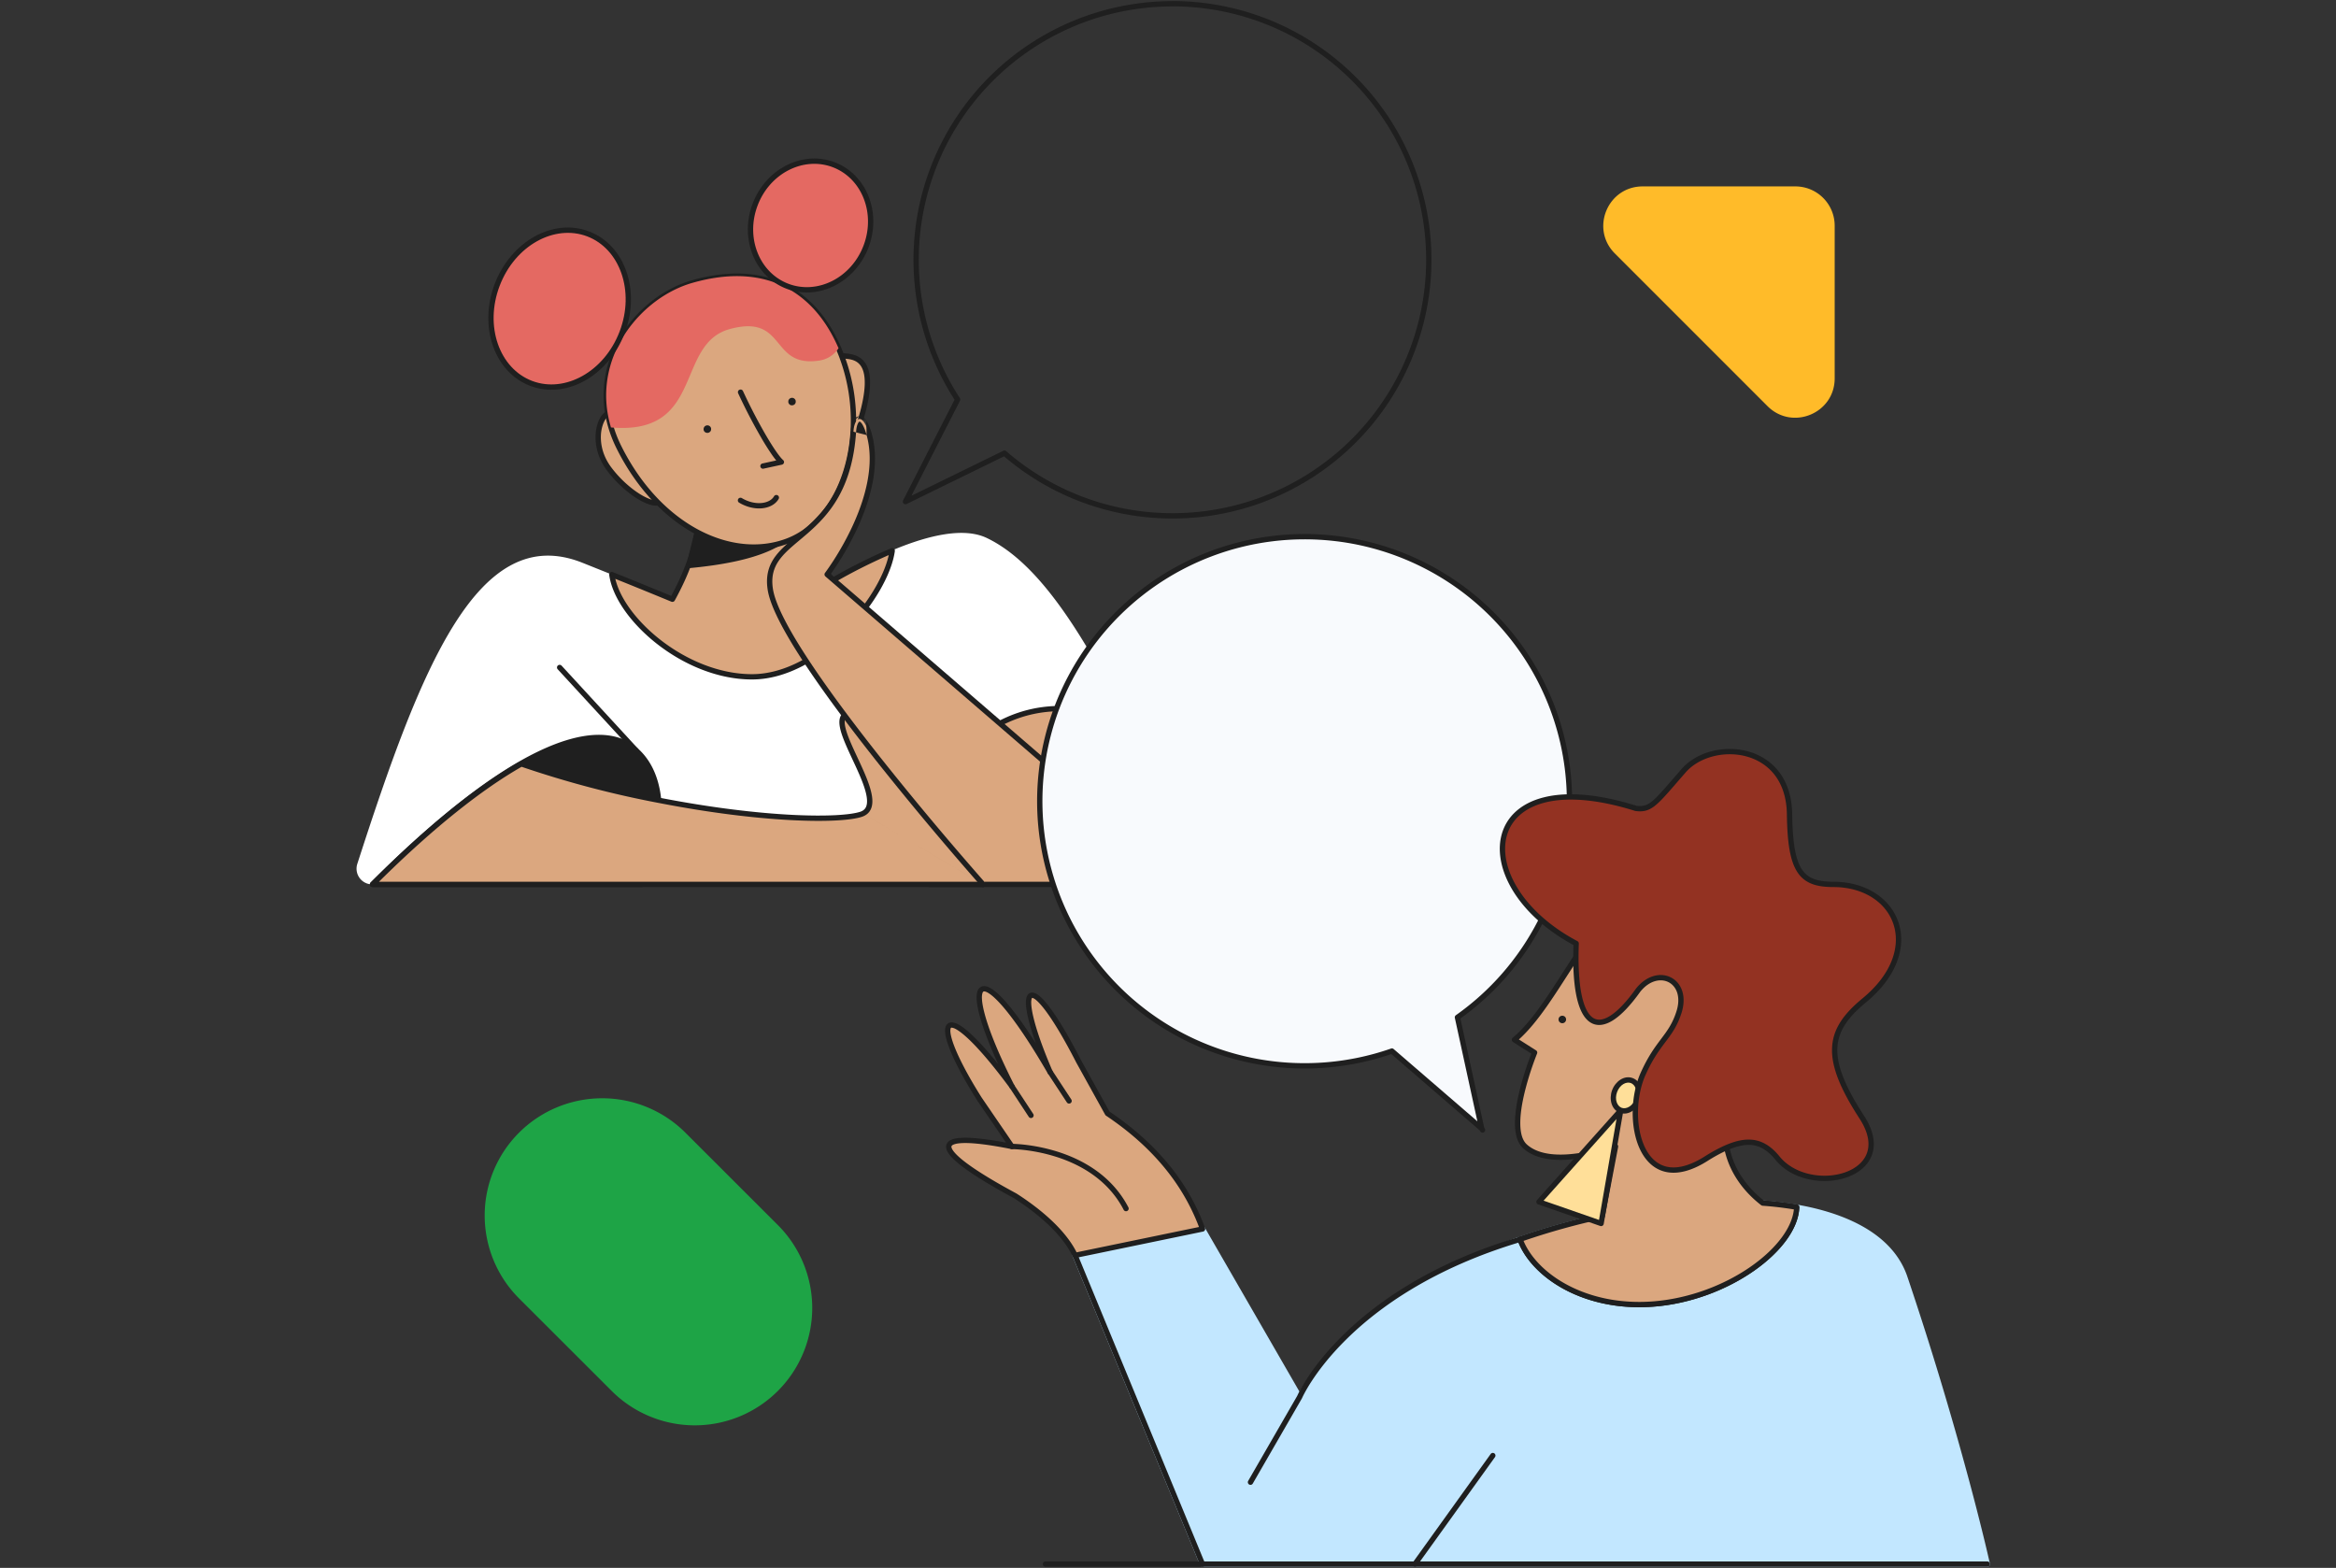 <svg width="298" height="200" viewBox="0 0 298 200" fill="none" xmlns="http://www.w3.org/2000/svg"><rect x="0" y="0" width="298" height="200" fill="#333333" stroke="none"/><g clip-path="url(#a)"><path d="M77.71 59.822c2.203 2.94 5.53 4.924 6.53 4.185.998-.739.02-3.736-2.182-6.673-2.203-2.937-3.731-5.189-4.73-4.442-.999.748-1.822 3.993.382 6.93z" fill="#DBA77F"/><path fill-rule="evenodd" clip-rule="evenodd" d="M81.769 56.38l.56.752c1.118 1.49 1.934 3.006 2.343 4.258.204.625.313 1.202.297 1.688-.016.48-.16.93-.528 1.201-.378.28-.907.262-1.42.127-.531-.14-1.142-.429-1.775-.825-1.268-.794-2.682-2.053-3.808-3.556-1.151-1.535-1.517-3.159-1.459-4.503a5.42 5.42 0 0 1 .363-1.77c.196-.487.465-.893.783-1.13.178-.133.378-.206.593-.212.21-.006.414.051.607.143.377.18.766.523 1.164.948.659.705 1.42 1.727 2.28 2.88zm-4.031-3.293a.349.349 0 0 0-.207.077c-.181.136-.39.416-.56.84a4.743 4.743 0 0 0-.314 1.547c-.052 1.199.273 2.666 1.324 4.068 1.077 1.437 2.429 2.64 3.625 3.388.6.375 1.146.627 1.588.744.461.121.723.073.844-.016.131-.097.24-.3.253-.68.013-.377-.073-.87-.264-1.455-.38-1.165-1.155-2.615-2.24-4.062l-.572-.765c-.859-1.153-1.591-2.135-2.221-2.81-.385-.411-.703-.675-.962-.799a.65.65 0 0 0-.294-.077z" fill="#1F1F1F"/><path d="M110.449 50.85c-.576 3.224-1.939 6.318-3.047 6.209-1.108-.11-1.745-2.841-1.423-6.101.321-3.26.446-5.684 1.554-5.566 1.108.117 3.896-.013 2.916 5.459z" fill="#DBA77F"/><path fill-rule="evenodd" clip-rule="evenodd" d="M106.398 50.148l-.082.843c-.158 1.603-.078 3.063.169 4.122.124.531.285.943.466 1.22.183.28.352.375.484.388.11.011.304-.056.577-.36.262-.29.538-.735.807-1.302.536-1.13 1.013-2.68 1.297-4.268.483-2.701.01-3.885-.574-4.43-.532-.497-1.229-.56-1.803-.61-.084-.007-.165-.014-.242-.023a.274.274 0 0 0-.171.031.536.536 0 0 0-.175.18c-.136.207-.255.548-.358 1.038-.169.804-.273 1.892-.395 3.172zm.598-4.98a.951.951 0 0 1 .573-.113l.204.018c.558.045 1.514.122 2.232.793.842.786 1.274 2.273.778 5.044-.292 1.635-.785 3.244-1.352 4.44-.282.595-.591 1.105-.914 1.464-.312.346-.704.625-1.148.581-.422-.041-.748-.328-.986-.692-.24-.368-.425-.864-.559-1.437-.268-1.148-.346-2.685-.182-4.342l.079-.825c.122-1.28.231-2.416.408-3.26.107-.51.247-.955.456-1.272.107-.162.24-.304.411-.4z" fill="#1F1F1F"/><path d="M145.604 95.726c3.804 7.921-1.963 17.089-10.754 17.089H47.488a2.004 2.004 0 0 1-1.978-1.683c-.05-.312-.026-.63.07-.93 8.093-25.077 15.401-43.727 28.718-38.415 1.407.562 2.727 1.091 3.96 1.588 15.343 6.176 17.573 7.448 17.573 7.448s9.372-7.05 18.186-10.704c4.561-1.89 8.971-2.87 11.856-1.498 6.646 3.17 12.61 12.279 19.731 27.105z" fill="#fff"/><path d="M106 74.174c-1.009-2.935-2.601-6.191-3.548-10.049l-13.097 1.757c-.664 4.068-1.51 6.78-3.577 10.558a883.297 883.297 0 0 0-7.725-3.146c.73 5.448 9.19 13.043 17.884 13.043s17.103-10.361 17.881-16.087A69.15 69.15 0 0 0 106 74.174z" fill="#DBA77F"/><path fill-rule="evenodd" clip-rule="evenodd" d="M102.407 63.79a.339.339 0 0 1 .374.254c.469 1.908 1.097 3.671 1.738 5.33.203.524.408 1.04.609 1.548.376.948.741 1.866 1.057 2.753a69.323 69.323 0 0 1 7.501-3.737.339.339 0 0 1 .468.357c-.402 2.965-2.754 7.051-6.067 10.384-3.316 3.336-7.674 5.996-12.15 5.996-4.442 0-8.802-1.937-12.138-4.55-3.324-2.605-5.7-5.937-6.082-8.787a.338.338 0 0 1 .463-.359 894.166 894.166 0 0 1 7.446 3.032c1.94-3.603 2.752-6.246 3.395-10.183a.339.339 0 0 1 .29-.281l13.096-1.758zm-12.758 2.395c-.664 3.965-1.529 6.68-3.573 10.418a.34.34 0 0 1-.427.15 874.092 874.092 0 0 0-7.152-2.915c.576 2.48 2.702 5.389 5.72 7.754 3.25 2.546 7.468 4.406 11.72 4.406 4.218 0 8.412-2.52 11.669-5.796 3.028-3.046 5.178-6.679 5.769-9.393a68.657 68.657 0 0 0-7.203 3.657.34.34 0 0 1-.492-.183c-.341-.99-.747-2.014-1.175-3.093-.203-.51-.41-1.034-.618-1.573-.612-1.584-1.221-3.28-1.691-5.116l-12.547 1.684z" fill="#1F1F1F"/><path d="M102.562 64.823c-.564 4.587-6.43 6.54-14.654 7.31.246-1.07 1.253-5.071 1.444-6.25l13.099-1.76c.034.237.07.47.111.7z" fill="#1F1F1F"/><path fill-rule="evenodd" clip-rule="evenodd" d="M102.406 63.787a.338.338 0 0 1 .38.288c.034.235.07.464.11.689a.338.338 0 0 1 .003.1c-.302 2.458-2.029 4.17-4.651 5.354-2.617 1.181-6.185 1.866-10.308 2.253a.34.34 0 0 1-.362-.413c.069-.302.195-.822.346-1.442.395-1.628.957-3.944 1.094-4.787a.339.339 0 0 1 .29-.282l13.098-1.76zm-12.763 2.398c-.192 1.017-.71 3.147-1.073 4.643l-.223.923c3.897-.392 7.205-1.06 9.621-2.15 2.489-1.123 3.973-2.665 4.251-4.77a16.736 16.736 0 0 1-.054-.328l-12.522 1.682z" fill="#1F1F1F"/><path d="M100.473 69.006C93.4 71.7 84.106 67.338 78.98 57.096a16.12 16.12 0 0 1-1.029-2.568c-2.649-8.788 3.735-16.545 10.377-18.44 9.719-2.772 15.689 1.45 18.644 8.336.279.648.531 1.319.757 2.012 3.045 9.323-.184 19.872-7.256 22.57z" fill="#DBA77F"/><path fill-rule="evenodd" clip-rule="evenodd" d="M100.033 36.936c-2.985-1.523-6.815-1.89-11.612-.522l-.093-.326.093.326c-6.503 1.855-12.727 9.45-10.145 18.016.263.866.6 1.707 1.007 2.515C84.365 67.099 93.504 71.3 100.352 68.69c3.41-1.3 5.93-4.51 7.22-8.585 1.289-4.072 1.336-8.968-.165-13.563a23.084 23.084 0 0 0-.746-1.983c-1.455-3.393-3.64-6.098-6.628-7.622zm7.251 7.355c-1.499-3.495-3.777-6.343-6.943-7.958-3.17-1.617-7.183-1.975-12.106-.57l.087.305-.087-.305c-6.78 1.934-13.324 9.854-10.608 18.863.274.903.626 1.78 1.05 2.623 5.171 10.33 14.62 14.854 21.917 12.073 3.662-1.396 6.293-4.81 7.624-9.014 1.333-4.208 1.378-9.249-.166-13.976a23.838 23.838 0 0 0-.768-2.041" fill="#1F1F1F"/><path fill-rule="evenodd" clip-rule="evenodd" d="M94.331 49.719a.34.34 0 0 1 .45.165 69.151 69.151 0 0 0 2.922 5.627c.47.802.909 1.503 1.29 2.053.387.558.697.939.909 1.123a.338.338 0 0 1-.151.586l-2.325.505a.339.339 0 1 1-.144-.661l1.742-.379c-.182-.22-.38-.487-.589-.789a33.22 33.22 0 0 1-1.317-2.097 69.771 69.771 0 0 1-2.952-5.684.338.338 0 0 1 .165-.45z" fill="#1F1F1F"/><path d="M101.041 51.703a.471.471 0 0 1-.095 0 .483.483 0 0 1-.379-.38.494.494 0 0 1 0-.094.494.494 0 0 1 0-.094.455.455 0 0 1 .073-.173.477.477 0 0 1 .868.173.74.74 0 0 1 0 .094.74.74 0 0 1 0 .095.564.564 0 0 1-.073.173.388.388 0 0 1-.06.073.488.488 0 0 1-.334.133zM90.23 55.211a.444.444 0 0 1-.092 0 .455.455 0 0 1-.174-.073.401.401 0 0 1-.075-.06.686.686 0 0 1-.06-.072.383.383 0 0 1-.043-.084.428.428 0 0 1-.028-.09.45.45 0 0 1 0-.094c0-.063.012-.126.037-.184a.445.445 0 0 1 .178-.216.604.604 0 0 1 .081-.045.52.52 0 0 1 .37 0 .596.596 0 0 1 .157.105.439.439 0 0 1 .103.156.48.48 0 0 1 .028.09.494.494 0 0 1 0 .094.463.463 0 0 1 0 .094.428.428 0 0 1-.028.09.383.383 0 0 1-.043.084.675.675 0 0 1-.06.072.597.597 0 0 1-.156.105.473.473 0 0 1-.187.037l-.008-.009z" fill="#1F1F1F"/><path d="M106.97 44.422a3.532 3.532 0 0 1-2.456 1.571c-6.352.966-4.126-5.994-11.412-4.02-7.025 1.91-3.174 13.59-15.16 12.553-2.649-8.788 3.735-16.546 10.377-18.44 9.718-2.772 15.689 1.45 18.651 8.336z" fill="#E46962"/><path d="M79.364 42.398c2.004-5.268.06-10.892-4.342-12.564-4.403-1.67-9.596 1.244-11.6 6.511-2.004 5.267-.06 10.892 4.342 12.563 4.403 1.672 9.596-1.243 11.6-6.51z" fill="#E46962"/><path fill-rule="evenodd" clip-rule="evenodd" d="M63.739 36.466c-1.959 5.148-.03 10.54 4.146 12.126 4.176 1.585 9.203-1.166 11.162-6.315 1.959-5.148.03-10.54-4.146-12.126-4.176-1.585-9.203 1.166-11.162 6.315zm3.905 12.76c-4.629-1.758-6.588-7.615-4.539-13.001 2.05-5.386 7.409-8.464 12.037-6.707 4.629 1.757 6.588 7.614 4.539 13-2.05 5.386-7.409 8.464-12.037 6.707z" fill="#1F1F1F"/><path d="M110.475 31.448c1.629-4.28-.216-8.951-4.121-10.434-3.904-1.482-8.39.786-10.018 5.067-1.629 4.28.216 8.951 4.121 10.433 3.904 1.483 8.389-.785 10.018-5.066z" fill="#E46962"/><path fill-rule="evenodd" clip-rule="evenodd" d="M96.653 26.2c-1.573 4.135.222 8.592 3.924 9.998 3.702 1.405 8.008-.736 9.581-4.87 1.573-4.134-.222-8.592-3.924-9.997-3.703-1.406-8.008.736-9.581 4.87zm3.683 10.631c-4.106-1.559-6.001-6.444-4.317-10.87 1.684-4.427 6.349-6.822 10.456-5.263 4.106 1.559 6.001 6.444 4.317 10.87-1.685 4.427-6.349 6.822-10.456 5.263zM99.206 63.185a.338.338 0 0 1 .123.463c-.416.717-1.228 1.11-2.128 1.192-.906.082-1.946-.144-2.901-.713a.339.339 0 1 1 .347-.582c.84.501 1.738.688 2.492.62.76-.069 1.332-.39 1.604-.857a.34.34 0 0 1 .463-.123z" fill="#1F1F1F"/><path d="M81.92 112.817H47.523c16.948-16.973 28.452-21.67 33.62-17.089 3.687 3.273 3.867 10.102.779 17.089z" fill="#1F1F1F"/><path fill-rule="evenodd" clip-rule="evenodd" d="M48.342 112.479H81.7c1.467-3.388 2.15-6.715 2.035-9.586-.118-2.929-1.062-5.355-2.816-6.912-2.423-2.147-6.412-2.194-12.02.514-5.463 2.637-12.349 7.84-20.556 15.984zm20.26-16.594c5.672-2.739 10.02-2.844 12.766-.41 1.933 1.716 2.92 4.341 3.043 7.391.122 3.052-.62 6.558-2.18 10.088a.339.339 0 0 1-.31.202H47.523a.338.338 0 0 1-.24-.578c8.484-8.498 15.629-13.946 21.32-16.693zM149.569.134c5.335 0 10.59 1.29 15.317 3.76a33.03 33.03 0 0 1 11.827 10.425 32.985 32.985 0 0 1 3.81 30.363 33.005 33.005 0 0 1-8.884 13.018 33.06 33.06 0 0 1-29.687 7.553 33.058 33.058 0 0 1-13.866-7.04l-12.43 6.079a.34.34 0 0 1-.451-.458l6.565-12.85a32.982 32.982 0 0 1-1.242-33.571 33.02 33.02 0 0 1 12.144-12.625A33.068 33.068 0 0 1 149.493.143a.332.332 0 0 1 .076-.009zm.077.678a.33.33 0 0 1-.075.008 32.393 32.393 0 0 0-16.553 4.55 32.35 32.35 0 0 0-11.894 12.366 32.295 32.295 0 0 0 1.321 33.043c.067.102.073.23.018.339l-6.192 12.119 11.718-5.732a.339.339 0 0 1 .371.049 32.394 32.394 0 0 0 42.826-.358 32.3 32.3 0 0 0 4.97-42.49 32.355 32.355 0 0 0-11.584-10.211A32.392 32.392 0 0 0 149.646.812z" fill="#1F1F1F"/><path d="M135.138 112.816h-16.607a18.986 18.986 0 0 1-.484-4.301c0-10.008 7.676-18.123 17.144-18.123 3.054 0 6.252 1.044 9.179 2.797.453.917.91 1.857 1.372 2.822 3.733 7.794-1.959 16.805-10.604 16.805z" fill="#DBA77F"/><path fill-rule="evenodd" clip-rule="evenodd" d="M135.192 90.73c-9.263 0-16.806 7.945-16.806 17.785-.003 1.332.137 2.66.417 3.962h16.335c8.396 0 13.923-8.751 10.298-16.32a259.17 259.17 0 0 0-1.325-2.728c-2.865-1.699-5.97-2.699-8.919-2.699zm-17.484 17.784c0-10.176 7.811-18.461 17.484-18.461 3.129 0 6.386 1.069 9.353 2.846a.338.338 0 0 1 .129.14c.454.918.912 1.86 1.374 2.826 3.841 8.019-2.016 17.289-10.91 17.289h-16.607a.338.338 0 0 1-.33-.263 19.301 19.301 0 0 1-.493-4.377z" fill="#1F1F1F"/><path d="M125.417 112.816H47.52c7.306-7.315 13.793-12.436 18.986-15.373a127.37 127.37 0 0 0 17.492 4.633c13.548 2.639 23.248 2.643 25.836 1.8 4.025-1.314-4.331-11.132-1.997-12.718 1.879-1.28 17.58 21.658 17.58 21.658z" fill="#DBA77F"/><path fill-rule="evenodd" clip-rule="evenodd" d="M108.017 91.445c-.159.114-.258.312-.26.663-.002.367.103.843.295 1.414.305.905.801 1.967 1.319 3.079.135.29.272.582.407.877.644 1.402 1.26 2.843 1.449 4.026.095.593.09 1.161-.104 1.64-.202.498-.593.861-1.183 1.054-.692.225-1.821.385-3.312.462-1.499.078-3.39.073-5.619-.04-4.46-.226-10.287-.889-17.075-2.212a127.504 127.504 0 0 1-17.393-4.595c-4.997 2.85-11.206 7.731-18.2 14.664h76.431l-.312-.452a426.877 426.877 0 0 0-1.803-2.578c-1.5-2.129-3.52-4.954-5.597-7.738-2.079-2.785-4.211-5.523-5.938-7.483-.865-.982-1.618-1.757-2.206-2.244-.296-.245-.534-.403-.71-.483-.12-.053-.173-.055-.189-.053zm17.4 21.371c.28-.191.28-.192.279-.192l-.002-.004-.043-.062-.132-.192c-.115-.167-.285-.414-.502-.726a349.782 349.782 0 0 0-1.806-2.583 362.492 362.492 0 0 0-5.607-7.753c-2.082-2.788-4.227-5.545-5.973-7.526-.871-.988-1.652-1.796-2.282-2.318-.313-.259-.606-.462-.866-.579-.241-.108-.564-.188-.837-.003-.417.284-.564.74-.567 1.226-.003.48.13 1.04.33 1.634.319.945.836 2.054 1.357 3.17l.396.852c.65 1.415 1.223 2.774 1.395 3.851.086.537.065.964-.063 1.279-.12.297-.348.528-.765.664m15.688 9.262l.28-.191a.34.34 0 0 1-.28.529H47.521a.338.338 0 0 1-.24-.578c7.318-7.326 13.829-12.47 19.058-15.427a.34.34 0 0 1 .277-.026 126.898 126.898 0 0 0 17.445 4.62h.002c6.76 1.317 12.556 1.976 16.98 2.201 2.213.112 4.079.116 5.55.04 1.479-.077 2.533-.233 3.136-.43m-1.701-12.116z" fill="#1F1F1F"/><path d="M133.959 97.81L105.52 73.277s7.574-9.941 5.358-17.87c-.812-2.899-1.886-2.201-2.002-.398-.936 14.456-11.787 12.914-10.602 20.223 1.41 8.61 27.144 37.584 27.144 37.584" fill="#DBA77F"/><path fill-rule="evenodd" clip-rule="evenodd" d="M110.518 53.675c.247.358.479.898.686 1.64 1.142 4.085-.242 8.648-1.866 12.142a37.602 37.602 0 0 1-3.22 5.572l-.139.195 28.201 24.33a.339.339 0 0 1-.443.513l-28.438-24.534a.338.338 0 0 1-.049-.462l.001-.001.004-.005.015-.02.061-.083a31.998 31.998 0 0 0 1.052-1.546 36.812 36.812 0 0 0 2.34-4.244c1.608-3.46 2.902-7.832 1.828-11.675m-.033-1.822c-.237-.344-.553-.606-.935-.568l.935.568zm-.935-.568c-.375.036-.621.343-.766.65l.766-.65zm-.766.65c-.153.324-.248.75-.279 1.229l.279-1.23zm-.279 1.229c-.231 3.57-1.073 6.133-2.175 8.086-1.103 1.954-2.478 3.316-3.806 4.472-.319.278-.639.547-.953.81-.976.82-1.897 1.594-2.572 2.458-.92 1.179-1.404 2.547-1.092 4.473.185 1.13.762 2.564 1.605 4.189.846 1.63 1.974 3.48 3.283 5.449 2.619 3.939 5.974 8.376 9.282 12.54a406.793 406.793 0 0 0 9.008 10.91 388.22 388.22 0 0 0 3.973 4.583l.074.084.254-.225-.254.225a.339.339 0 1 0 .507-.45l-.253.225.253-.225-.001-.001-.072-.082-.215-.243a418.367 418.367 0 0 1-3.75-4.33 407.997 407.997 0 0 1-8.993-10.893c-3.302-4.157-6.645-8.577-9.248-12.493-1.302-1.958-2.415-3.785-3.246-5.386-.834-1.608-1.37-2.964-1.538-3.986-.28-1.728.147-2.907.958-3.947.627-.804 1.47-1.512 2.429-2.318.323-.272.66-.555 1.007-.856 1.353-1.179 2.793-2.6 3.95-4.65 1.159-2.053 2.025-4.717 2.262-8.376.027-.423.109-.76.215-.983.114-.24.21-.264.219-.265.002 0 .114-.006.311.278.186.27.393.73.591 1.438" fill="#1F1F1F"/><path d="M137.147 160.134l16.251 39.389h100.119s-3.428-15.527-10.516-36.553c-6.197-18.41-63.966-8.918-77.216 15.253l-12.379-21.452-16.259 3.363z" fill="#C2E7FF"/><path fill-rule="evenodd" clip-rule="evenodd" d="M230.253 153.856c6.534 1.329 11.462 4.229 13.07 9.006a436.08 436.08 0 0 1 7.922 26.182 334.794 334.794 0 0 1 1.956 7.645 220.501 220.501 0 0 1 .637 2.715l.01.043v.002l.001.001-.331.073.331-.073a.34.34 0 0 1-.331.411h-100.12a.338.338 0 0 1-.313-.209l-16.251-39.389a.34.34 0 0 1 .244-.461l16.26-3.363a.338.338 0 0 1 .362.163l12.081 20.937c3.414-5.894 9.43-10.88 16.626-14.783 7.411-4.02 16.103-6.908 24.57-8.46 8.464-1.552 16.726-1.773 23.276-.44zm22.84 45.328a208.092 208.092 0 0 0-.551-2.336 332.115 332.115 0 0 0-1.952-7.629 435.123 435.123 0 0 0-7.91-26.141c-1.49-4.428-6.108-7.245-12.563-8.558-6.439-1.311-14.609-1.1-23.018.442-8.406 1.541-17.028 4.407-24.369 8.389-7.345 3.985-13.378 9.07-16.648 15.034a.337.337 0 0 1-.293.176.338.338 0 0 1-.298-.169l-12.256-21.24-15.619 3.231 16.009 38.801h99.468z" fill="#C2E7FF"/><path d="M153.407 156.77c-2.143-5.919-6.245-10.795-12.126-14.736l-3.684-6.653c-6.478-12.618-8.621-10.169-3.639 1.376-9.253-15.976-12.305-12.774-4.858 1.835-8.757-11.866-11.077-9.39-4.151 1.607l4.136 6.048c-10.955-2.186-10.651.332.418 6.293 3.5 2.246 6.403 4.924 7.644 7.594l16.26-3.364z" fill="#DBA77F"/><path fill-rule="evenodd" clip-rule="evenodd" d="M132.143 133.101c-1.405-2.21-2.624-3.889-3.637-5.072-.743-.868-1.388-1.485-1.926-1.845-.268-.181-.527-.309-.771-.364-.248-.057-.504-.041-.725.099-.216.138-.344.361-.415.604a2.796 2.796 0 0 0-.083.868c.024.661.193 1.535.505 2.599.444 1.515 1.185 3.447 2.247 5.751-1.296-1.611-2.408-2.835-3.322-3.697-.679-.641-1.262-1.094-1.741-1.355a2.227 2.227 0 0 0-.681-.258c-.215-.035-.438-.018-.632.104a.856.856 0 0 0-.358.526 2.035 2.035 0 0 0-.031.702c.052.518.241 1.191.555 1.999.631 1.622 1.797 3.859 3.534 6.617l.007.011 3.671 5.367c-2.343-.44-4.136-.646-5.373-.626-.683.011-1.235.091-1.622.266a1.184 1.184 0 0 0-.491.38.873.873 0 0 0-.157.589c.032.394.295.804.671 1.215.386.423.943.899 1.658 1.426 1.431 1.052 3.538 2.334 6.305 3.825 3.477 2.233 6.31 4.865 7.509 7.444a.34.34 0 0 0 .376.189l16.26-3.363a.34.34 0 0 0 .25-.447c-2.164-5.975-6.295-10.891-12.188-14.857l-3.641-6.577c-1.623-3.159-2.981-5.39-4.032-6.777-.523-.69-.983-1.189-1.374-1.486a1.74 1.74 0 0 0-.585-.314.739.739 0 0 0-.613.081c-.182.121-.284.313-.341.507a2.417 2.417 0 0 0-.079.692c.004.522.11 1.213.311 2.052.21.871.528 1.917.959 3.125zm-6.401-3.301c.608 2.077 1.804 4.996 3.66 8.638a.339.339 0 0 1-.575.354c-2.183-2.959-3.957-5.011-5.276-6.256-.662-.624-1.196-1.032-1.601-1.253a1.573 1.573 0 0 0-.468-.183c-.108-.019-.148.002-.157.008-.008.005-.039.027-.064.122a1.39 1.39 0 0 0-.014.465c.044.429.208 1.037.513 1.822.609 1.564 1.749 3.759 3.473 6.496l4.132 6.042a.338.338 0 0 1-.346.524c-2.734-.546-4.74-.792-6.041-.771-.657.011-1.096.089-1.354.206a.528.528 0 0 0-.217.155.201.201 0 0 0-.034.141c.013.157.139.424.495.814.345.377.862.824 1.561 1.338 1.395 1.026 3.473 2.293 6.235 3.78a.091.091 0 0 1 .013.008.04.04 0 0 1 .009.005c3.414 2.191 6.312 4.819 7.652 7.493l15.614-3.23c-2.149-5.675-6.15-10.377-11.86-14.203a.337.337 0 0 1-.107-.118l-3.684-6.653-.005-.009c-1.616-3.147-2.954-5.34-3.971-6.682-.511-.673-.927-1.115-1.245-1.357a1.15 1.15 0 0 0-.35-.198c-.036-.009-.055-.008-.061-.008l-.002.001h-.001l-.004.003-.014.02a.41.41 0 0 0-.046.109 1.768 1.768 0 0 0-.051.495c.004.448.096 1.083.293 1.9.392 1.63 1.184 3.928 2.426 6.805a.338.338 0 0 1-.605.303c-2.309-3.986-4.223-6.761-5.674-8.457-.728-.85-1.327-1.413-1.789-1.723-.232-.156-.412-.236-.543-.266-.127-.029-.184-.006-.21.01-.031.02-.085.074-.129.223a2.142 2.142 0 0 0-.056.654c.02.579.173 1.392.478 2.433z" fill="#1F1F1F"/><path fill-rule="evenodd" clip-rule="evenodd" d="M128.746 146.247a.34.34 0 0 1 .339-.339v.339l.001-.339h.033l.093.002a19.766 19.766 0 0 1 1.612.125 22.57 22.57 0 0 1 4.108.882c3.175 1.008 6.914 3.036 9.027 7.118a.34.34 0 0 1-.602.312c-1.999-3.862-5.547-5.806-8.63-6.784a21.888 21.888 0 0 0-3.983-.856 18.76 18.76 0 0 0-1.549-.12l-.084-.001H129.085a.34.34 0 0 1-.339-.339zM128.912 138.309a.339.339 0 0 1 .47.097l2.424 3.688a.339.339 0 0 1-.567.372l-2.424-3.689a.337.337 0 0 1 .097-.468zM133.77 136.463a.34.34 0 0 1 .47.098l2.424 3.69a.339.339 0 0 1-.567.372l-2.424-3.691a.339.339 0 0 1 .097-.469zM194.228 158.001a.338.338 0 0 1-.227.421c-11.135 3.328-18.116 8.329-22.31 12.486-2.098 2.079-3.5 3.948-4.376 5.294a20.033 20.033 0 0 0-.94 1.586 10.704 10.704 0 0 0-.264.533l-.012.026-.002.006-.001.001a.302.302 0 0 1-.018.036l-6.275 10.877a.34.34 0 0 1-.587-.338l6.265-10.861.011-.025.056-.12c.05-.104.124-.256.227-.451.205-.389.522-.948.972-1.64.9-1.382 2.332-3.289 4.466-5.405 4.272-4.233 11.35-9.293 22.593-12.653a.338.338 0 0 1 .422.227zM190.634 185.399a.34.34 0 0 1 .078.473l-9.942 13.844a.34.34 0 0 1-.551-.395l9.942-13.844a.34.34 0 0 1 .473-.078z" fill="#1F1F1F"/><path d="M229.194 153.992c-.178 5.168-8.752 11.611-18.287 12.352-8.705.674-15.299-3.626-17.003-8.257 12.143-4.226 25.494-5.81 35.29-4.095z" fill="#fff"/><path fill-rule="evenodd" clip-rule="evenodd" d="M194.349 158.292c1.821 4.328 8.138 8.364 16.532 7.714 4.703-.365 9.173-2.139 12.484-4.456 1.655-1.158 3.012-2.446 3.964-3.752.876-1.202 1.396-2.404 1.507-3.524-9.606-1.603-22.596-.066-34.487 4.018zm-.556-.525c12.18-4.239 25.592-5.836 35.46-4.109a.339.339 0 0 1 .28.345c-.047 1.382-.653 2.818-1.656 4.194-1.004 1.379-2.42 2.717-4.123 3.908-3.404 2.382-7.989 4.201-12.82 4.576-8.808.683-15.577-3.664-17.348-8.477a.34.34 0 0 1 .207-.437z" fill="#1F1F1F"/><path d="M207.434 141.351a1.823 1.823 0 1 0 0-3.645 1.823 1.823 0 0 0 0 3.645z" fill="#fff"/><path fill-rule="evenodd" clip-rule="evenodd" d="M207.434 138.046a1.484 1.484 0 1 0-.002 2.968 1.484 1.484 0 0 0 .002-2.968zm-2.163 1.483c0-1.193.968-2.16 2.163-2.16 1.194 0 2.163.967 2.163 2.16s-.969 2.16-2.163 2.16a2.161 2.161 0 0 1-2.163-2.16z" fill="#1F1F1F"/><path d="M224.878 153.47c-1.813-1.394-5.265-4.779-4.749-10.336.673-7.24 12.057-30.319-12.693-27.127-4.743.612-8.924 12.202-14.241 16.629l2.572 1.633s-3.918 9.546-1.215 11.973c3.45 3.1 11.538 0 11.538 0l-1.699 8.906a89.115 89.115 0 0 0-10.48 2.939c1.704 4.63 8.298 8.931 17.003 8.257 9.535-.741 18.109-7.184 18.287-12.352a43.697 43.697 0 0 0-4.323-.522z" fill="#DBA77F"/><path fill-rule="evenodd" clip-rule="evenodd" d="M221.121 139.84c-.327 1.318-.572 2.448-.654 3.325-.493 5.305 2.742 8.571 4.538 9.974 1.474.11 2.896.283 4.254.519a.338.338 0 0 1 .281.345c-.048 1.381-.654 2.817-1.656 4.194-1.005 1.379-2.42 2.717-4.123 3.908-3.404 2.382-7.989 4.201-12.82 4.576-8.809.682-15.577-3.664-17.348-8.477a.34.34 0 0 1 .207-.437 89.465 89.465 0 0 1 10.3-2.903l1.547-8.107a25.384 25.384 0 0 1-3.979.982c-1.244.197-2.612.297-3.897.147-1.284-.15-2.513-.554-3.446-1.392-.786-.706-1.049-1.883-1.062-3.143-.013-1.276.23-2.728.553-4.084.325-1.36.734-2.64 1.061-3.58.164-.47.308-.855.41-1.124l.062-.158-2.335-1.483a.337.337 0 0 1-.036-.546c1.295-1.078 2.533-2.604 3.742-4.315.868-1.229 1.711-2.539 2.546-3.837.328-.51.655-1.018.981-1.518 1.152-1.764 2.298-3.43 3.461-4.694 1.156-1.257 2.376-2.172 3.685-2.341 6.223-.803 10.261.033 12.768 1.94 2.518 1.916 3.411 4.849 3.494 8.039.084 3.187-.639 6.689-1.415 9.823-.195.786-.393 1.55-.583 2.281l-.035.135c-.178.682-.347 1.335-.501 1.951zm-15.152 6.086a.341.341 0 0 1 .339.056.34.34 0 0 1 .115.324l-1.699 8.905a.34.34 0 0 1-.262.268 88.643 88.643 0 0 0-10.106 2.812c1.821 4.329 8.138 8.365 16.532 7.715 4.703-.366 9.173-2.139 12.484-4.456 1.655-1.158 3.012-2.446 3.963-3.752.876-1.202 1.397-2.404 1.508-3.524a44.276 44.276 0 0 0-3.989-.467.342.342 0 0 1-.182-.069c-1.848-1.42-5.413-4.905-4.88-10.635.087-.933.344-2.108.671-3.426.154-.62.325-1.276.502-1.958l.036-.136c.19-.731.387-1.491.58-2.272.775-3.129 1.477-6.555 1.397-9.644-.081-3.086-.94-5.776-3.228-7.517-2.298-1.748-6.119-2.601-12.27-1.807-1.063.137-2.144.9-3.272 2.127-1.121 1.219-2.242 2.842-3.393 4.606-.321.492-.645.995-.971 1.502-.838 1.302-1.693 2.632-2.57 3.873-1.115 1.578-2.279 3.037-3.512 4.143l2.187 1.389a.34.34 0 0 1 .132.415l-.003.006-.008.019-.031.079a39.812 39.812 0 0 0-.522 1.408 37.241 37.241 0 0 0-1.041 3.514c-.318 1.333-.547 2.723-.535 3.92.012 1.213.272 2.139.838 2.646.792.712 1.868 1.083 3.071 1.224 1.202.14 2.503.047 3.712-.144a24.57 24.57 0 0 0 4.063-1.021c.112-.038.199-.07.257-.091l.066-.024.016-.006.004-.002h.001z" fill="#1F1F1F"/><path d="M206.754 141.629l-10.43 11.682 7.927 2.757 2.503-14.439z" fill="#FFDF99"/><path fill-rule="evenodd" clip-rule="evenodd" d="M206.901 141.324a.34.34 0 0 1 .187.363l-2.503 14.439a.34.34 0 0 1-.446.262l-7.927-2.757a.34.34 0 0 1-.142-.545l10.431-11.682a.338.338 0 0 1 .4-.08zm-9.987 11.834l7.071 2.459 2.232-12.878-9.303 10.419z" fill="#1F1F1F"/><path d="M208.942 140.282c.387-1.049.035-2.143-.786-2.445-.821-.302-1.799.303-2.186 1.351-.387 1.049-.035 2.143.786 2.445.821.302 1.8-.303 2.186-1.351z" fill="#FFDF99"/><path fill-rule="evenodd" clip-rule="evenodd" d="M206.288 139.305c-.35.95.009 1.798.586 2.01.576.213 1.4-.2 1.75-1.15.351-.951-.008-1.799-.585-2.011-.577-.212-1.4.201-1.751 1.151zm.351 2.646c-1.065-.392-1.41-1.733-.987-2.88.423-1.147 1.557-1.944 2.622-1.552 1.064.392 1.409 1.733.987 2.88-.423 1.146-1.557 1.944-2.622 1.552z" fill="#1F1F1F"/><path d="M199.302 130.525a.485.485 0 0 1-.445-.297.481.481 0 0 1 .104-.525.502.502 0 0 1 .682 0 .482.482 0 0 1-.341.822z" fill="#1F1F1F"/><path d="M133.618 94.154a33.712 33.712 0 0 0 .492 17.897 33.746 33.746 0 0 0 9.587 15.128 33.81 33.81 0 0 0 33.867 6.895l11.45 9.884-3.09-14.182a33.772 33.772 0 0 0 10.572-12.169 33.722 33.722 0 0 0-.261-31.292 33.765 33.765 0 0 0-10.773-11.991 33.81 33.81 0 0 0-31.116-3.633 33.796 33.796 0 0 0-13.251 9.187 33.745 33.745 0 0 0-7.477 14.276z" fill="#F8FAFD"/><path fill-rule="evenodd" clip-rule="evenodd" d="M154.225 70.375a34.165 34.165 0 0 1 31.428 3.67 34.1 34.1 0 0 1 10.881 12.111 34.063 34.063 0 0 1 4.021 15.771 34.066 34.066 0 0 1-3.758 15.835 34.108 34.108 0 0 1-10.494 12.161l3.042 13.963a.34.34 0 1 1-.553.329l-11.302-9.756a34.165 34.165 0 0 1-34.021-7.029 34.09 34.09 0 0 1-9.683-15.28 34.044 34.044 0 0 1-.497-18.076l.328.08-.328-.08a34.074 34.074 0 0 1 7.552-14.42 34.127 34.127 0 0 1 13.384-9.279zm16.087-1.35a33.482 33.482 0 0 0-15.844 1.983 33.442 33.442 0 0 0-13.118 9.095 33.395 33.395 0 0 0-7.403 14.133l-.329-.081.329.08a33.372 33.372 0 0 0 .488 17.718 33.415 33.415 0 0 0 9.49 14.976 33.482 33.482 0 0 0 33.527 6.826.338.338 0 0 1 .333.063l10.682 9.22-2.874-13.19a.337.337 0 0 1 .135-.348 33.434 33.434 0 0 0 10.466-12.047 33.38 33.38 0 0 0-.258-30.978 33.422 33.422 0 0 0-10.665-11.871 33.469 33.469 0 0 0-14.959-5.58z" fill="#1F1F1F"/><path d="M201.07 120.353c-.428 11.258 3.022 12.795 7.904 5.953 2.572-3.211 6.579-1.218 5.171 2.931-1.026 3.091-2.659 3.579-4.52 7.706-2.571 5.662-.366 16.381 8.271 10.704 4.215-2.569 6.604-2.608 8.786 0 4.072 5.185 15.752 2.462 10.823-5.138-4.929-7.599-4.377-11.033.302-14.886 7.929-6.53 4.198-14.808-3.946-14.808-4.153 0-5.473-1.755-5.572-8.948-.124-9.034-9.909-9.674-13.501-5.566-3.592 4.108-4.162 5.076-6.108 4.817-20.222-6.347-21.977 9.614-7.61 17.235z" fill="#933222"/><path fill-rule="evenodd" clip-rule="evenodd" d="M226.9 98.4c1.043 1.333 1.697 3.141 1.729 5.463.049 3.602.409 5.746 1.211 6.992.768 1.193 1.988 1.622 4.022 1.622 4.186 0 7.307 2.135 8.321 5.187 1.017 3.057-.123 6.896-4.16 10.22-2.312 1.904-3.531 3.645-3.631 5.793-.102 2.176.939 4.857 3.397 8.648 1.27 1.957 1.509 3.666.994 5.041-.511 1.366-1.735 2.313-3.202 2.826-2.913 1.017-7.015.398-9.162-2.332-1.046-1.248-2.1-1.82-3.366-1.816-1.299.005-2.882.614-4.976 1.889-2.197 1.443-4.046 1.885-5.549 1.564-1.513-.323-2.59-1.4-3.275-2.801-.684-1.398-.994-3.147-.973-4.897.02-1.751.372-3.53 1.037-4.995.935-2.075 1.817-3.25 2.584-4.271l.026-.035c.766-1.02 1.402-1.878 1.897-3.368v-.002c.668-1.966.029-3.303-.932-3.818-.967-.519-2.437-.305-3.647 1.2-1.228 1.72-2.387 2.945-3.443 3.621-1.06.678-2.09.841-2.958.268-.826-.545-1.394-1.694-1.738-3.335-.338-1.617-.475-3.784-.382-6.512-3.539-1.914-6.108-4.337-7.657-6.821-1.574-2.523-2.107-5.133-1.489-7.326.624-2.209 2.396-3.923 5.277-4.671 2.862-.744 6.823-.537 11.899 1.052.442.056.782.04 1.097-.057.322-.1.648-.294 1.044-.638.631-.546 1.385-1.417 2.543-2.752.33-.381.693-.8 1.095-1.26 1.894-2.166 5.378-3.054 8.394-2.25 1.517.404 2.931 1.24 3.973 2.571zm-4.148-1.917c-2.806-.747-6.01.099-7.708 2.041-.388.444-.742.852-1.067 1.228-1.168 1.348-1.966 2.27-2.638 2.851-.438.38-.844.636-1.288.773-.445.137-.899.146-1.415.078a.39.39 0 0 1-.057-.013c-5.022-1.576-8.854-1.753-11.554-1.052-2.687.698-4.246 2.26-4.794 4.2-.552 1.957-.094 4.37 1.412 6.784 1.503 2.411 4.039 4.799 7.587 6.681a.338.338 0 0 1 .179.312c-.106 2.8.03 4.977.361 6.559.335 1.6.855 2.518 1.448 2.909.551.364 1.273.332 2.219-.274.949-.608 2.05-1.753 3.261-3.45a.098.098 0 0 1 .012-.015c1.36-1.7 3.176-2.094 4.503-1.382 1.333.716 1.994 2.449 1.254 4.631-.532 1.601-1.225 2.532-1.998 3.561l-.025.033c-.758 1.01-1.605 2.138-2.509 4.144v.001c-.621 1.366-.958 3.05-.977 4.724-.02 1.674.279 3.312.904 4.592.625 1.276 1.558 2.169 2.807 2.435 1.258.269 2.922-.077 5.04-1.47l.006-.004.004-.002c2.12-1.292 3.838-1.986 5.332-1.991 1.526-.005 2.757.706 3.892 2.063l.006.008c1.925 2.451 5.697 3.062 8.408 2.114 1.346-.47 2.372-1.304 2.791-2.424.416-1.111.267-2.592-.928-4.435-2.47-3.808-3.618-6.644-3.505-9.048.113-2.432 1.509-4.334 3.876-6.284 3.892-3.205 4.851-6.77 3.949-9.484-.904-2.719-3.721-4.723-7.678-4.723-2.119 0-3.637-.449-4.592-1.932-.92-1.429-1.27-3.76-1.319-7.35-.031-2.196-.646-3.855-1.585-5.055-.94-1.2-2.221-1.962-3.614-2.334zM133.028 199.518c0-.187.152-.338.339-.338h120.151a.338.338 0 1 1 0 .677H133.367a.34.34 0 0 1-.339-.339zM71.164 84.896a.34.34 0 0 1 .48.02l9.746 10.583a.338.338 0 1 1-.5.459l-9.746-10.584a.338.338 0 0 1 .02-.478z" fill="#1F1F1F"/><path fill-rule="evenodd" clip-rule="evenodd" d="M137.016 159.82a.34.34 0 0 1 .443.184l16.251 39.385a.339.339 0 0 1-.627.258l-16.251-39.385a.338.338 0 0 1 .184-.442z" fill="#1F1F1F"/><path d="M66.45 144.729a14.594 14.594 0 0 0 .034 20.688l11.718 11.705a14.635 14.635 0 0 0 10.377 4.358 14.662 14.662 0 0 0 10.407-4.284 14.624 14.624 0 0 0 3.146-16.014 14.622 14.622 0 0 0-3.217-4.747l-11.718-11.706a14.678 14.678 0 0 0-10.374-4.291c-3.89 0-7.622 1.543-10.373 4.291z" fill="#1EA446"/><path fill-rule="evenodd" clip-rule="evenodd" d="M66.21 144.489a15.02 15.02 0 0 1 10.613-4.39 15.02 15.02 0 0 1 10.614 4.39l11.716 11.704.001.001a14.968 14.968 0 0 1 4.462 10.605 14.974 14.974 0 0 1-4.39 10.636 15 15 0 0 1-10.648 4.384 15.003 15.003 0 0 1-10.616-4.458l-.001-.001-11.716-11.703a14.955 14.955 0 0 1-4.414-10.576 14.938 14.938 0 0 1 4.38-10.592zm.48.479c0 .001 0 0 0 0a14.342 14.342 0 0 1 20.267 0l11.718 11.706.002.001a14.284 14.284 0 0 1-4.595 23.388 14.301 14.301 0 0 1-5.502 1.078 14.3 14.3 0 0 1-10.136-4.257l-11.72-11.707a14.276 14.276 0 0 1-4.215-10.098 14.253 14.253 0 0 1 4.18-10.111z" fill="#1EA446"/><path d="M229.031 24.117h-19.476c-4.168 0-6.256 5.035-3.309 7.979l19.476 19.476c2.949 2.943 7.987.856 7.987-3.306V28.794a4.654 4.654 0 0 0-1.369-3.306 4.682 4.682 0 0 0-3.309-1.37z" fill="#FFBB29"/><path fill-rule="evenodd" clip-rule="evenodd" d="M206.006 32.335c-3.16-3.157-.921-8.557 3.549-8.557h19.476a5.016 5.016 0 0 1 5.017 5.014v19.474c0 4.464-5.403 6.702-8.566 3.545l-19.476-19.476zm3.549-7.88c-3.866 0-5.803 4.67-3.069 7.4l19.476 19.477c2.735 2.73 7.408.794 7.408-3.066V28.792a4.335 4.335 0 0 0-4.339-4.336h-19.476z" fill="#FFBB29"/></g><defs><clipPath id="a"><path fill="#fff" transform="translate(45)" d="M0 0h209v200H0z"/></clipPath></defs></svg>
